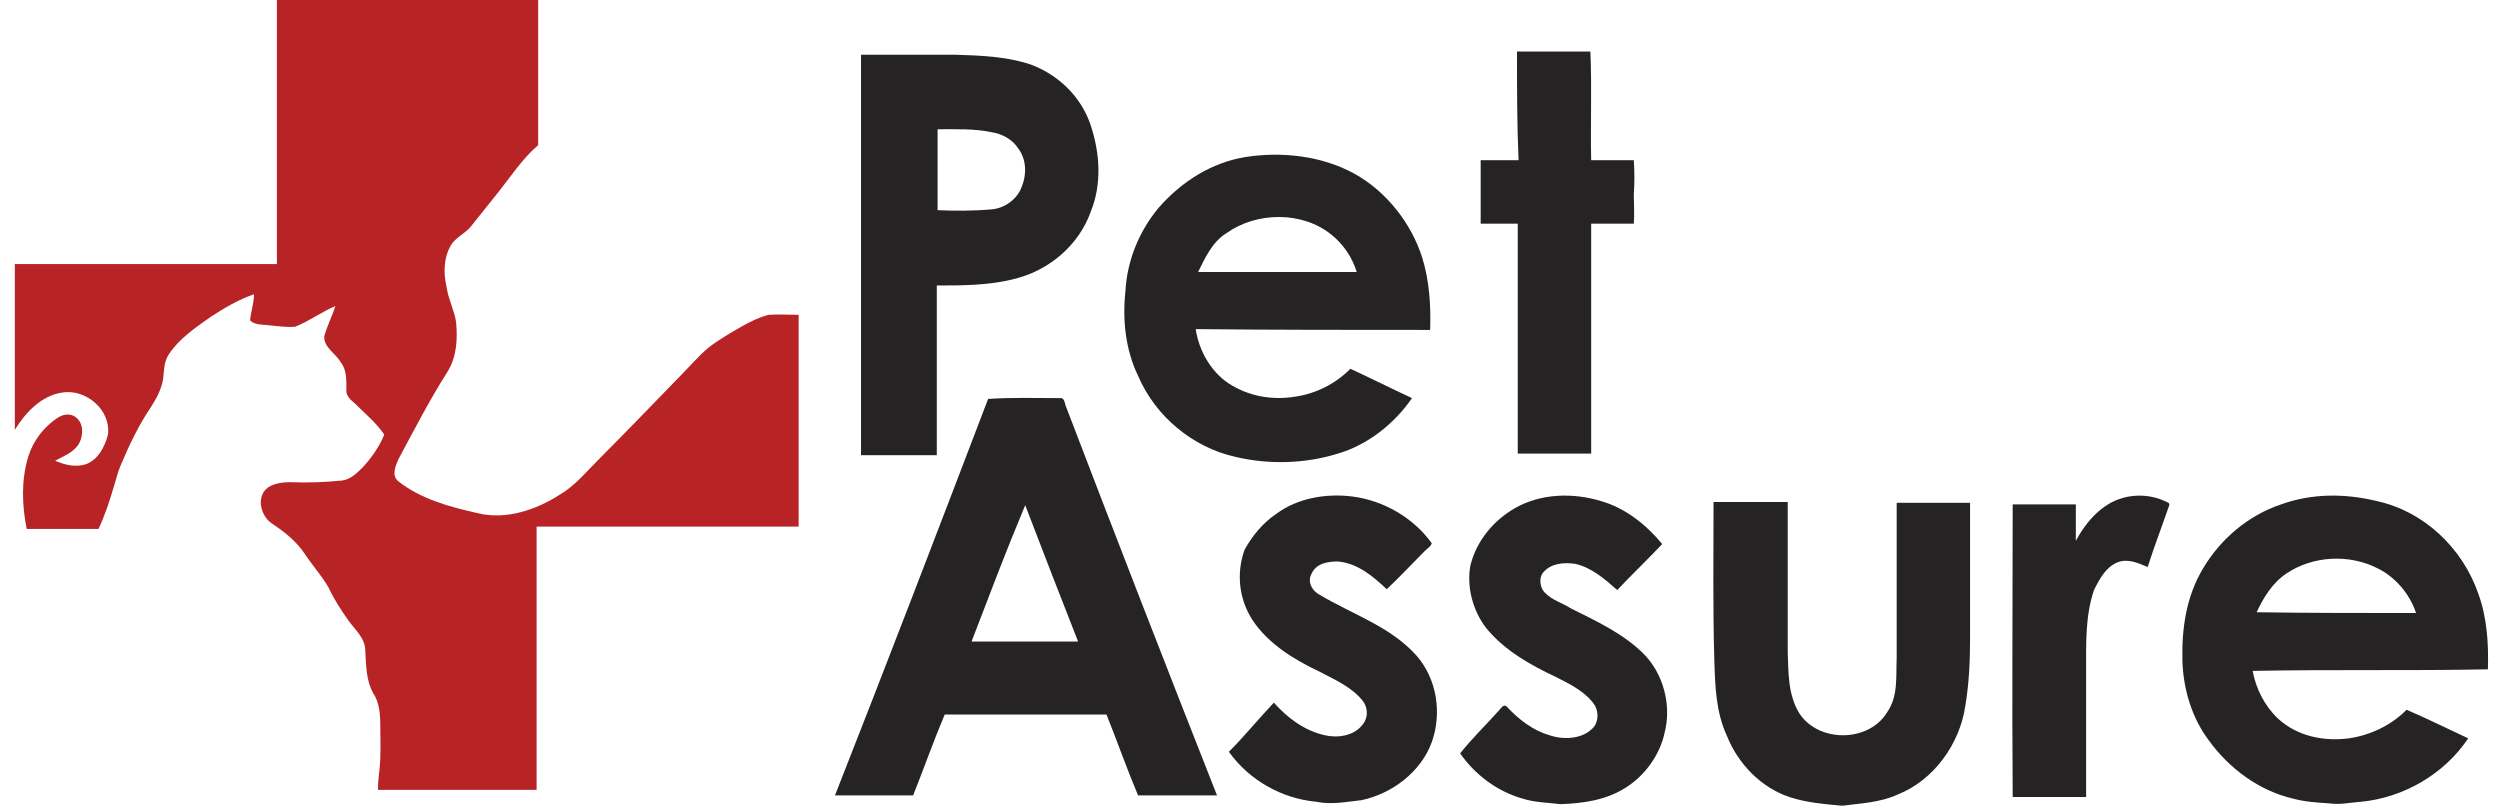 <svg width="142" height="46" viewBox="0 0 142 46" fill="none" xmlns="http://www.w3.org/2000/svg">
<path d="M15.728 0H30.568C30.568 2.703 30.568 5.45 30.568 8.243C29.672 9.009 28.999 10.045 28.282 10.946C27.788 11.577 27.295 12.162 26.802 12.793C26.488 13.243 25.861 13.469 25.592 13.964C25.188 14.685 25.188 15.54 25.367 16.306C25.457 16.982 25.816 17.658 25.905 18.288C25.995 19.234 25.95 20.27 25.412 21.126C24.381 22.748 23.529 24.414 22.632 26.081C22.453 26.486 22.229 27.027 22.632 27.342C23.888 28.333 25.502 28.784 27.116 29.144C28.73 29.549 30.434 28.964 31.779 28.108C32.631 27.613 33.258 26.847 33.931 26.171C35.545 24.549 37.159 22.883 38.728 21.261C39.222 20.766 39.67 20.225 40.208 19.775C40.836 19.279 41.553 18.874 42.181 18.514C42.674 18.243 43.122 18.018 43.66 17.883C44.198 17.838 44.781 17.883 45.364 17.883C45.364 21.892 45.364 25.901 45.364 29.91C40.387 29.91 35.455 29.91 30.479 29.91C30.479 34.91 30.479 39.865 30.479 44.865C27.475 44.865 24.426 44.865 21.467 44.865C21.467 44.459 21.512 44.099 21.556 43.694C21.646 42.838 21.601 42.072 21.601 41.261C21.601 40.586 21.556 39.91 21.198 39.369C20.794 38.649 20.794 37.793 20.749 36.982C20.749 36.261 20.211 35.811 19.808 35.27C19.359 34.64 18.956 34.009 18.642 33.333C18.238 32.658 17.745 32.117 17.297 31.441C16.849 30.766 16.176 30.225 15.504 29.775C14.831 29.369 14.562 28.333 15.1 27.793C15.414 27.477 15.997 27.387 16.49 27.387C17.476 27.432 18.463 27.387 19.404 27.297C19.898 27.252 20.301 26.847 20.615 26.532C21.108 25.991 21.556 25.36 21.825 24.685C21.377 24.009 20.704 23.468 20.122 22.883C19.898 22.703 19.673 22.477 19.673 22.207C19.673 21.667 19.718 21.036 19.359 20.586C19.09 20.09 18.373 19.73 18.418 19.099C18.597 18.468 18.866 17.973 19.046 17.387C18.283 17.703 17.566 18.243 16.759 18.559C16.266 18.604 15.728 18.514 15.19 18.468C14.876 18.423 14.472 18.468 14.203 18.198C14.248 17.703 14.428 17.207 14.428 16.712C13.531 17.027 12.769 17.477 12.006 17.973C11.11 18.604 10.168 19.234 9.585 20.135C9.316 20.541 9.316 21.036 9.271 21.486C9.182 22.117 8.868 22.658 8.554 23.153C7.881 24.144 7.343 25.27 6.85 26.441C6.671 26.847 6.581 27.297 6.447 27.703C6.223 28.468 5.954 29.279 5.595 30.045C4.205 30.045 2.815 30.045 1.515 30.045C1.246 28.694 1.201 27.252 1.604 25.946C1.874 25.045 2.501 24.234 3.263 23.739C3.577 23.514 4.026 23.468 4.295 23.694C4.743 24.009 4.743 24.685 4.519 25.135C4.25 25.676 3.622 25.901 3.129 26.171C3.667 26.396 4.295 26.577 4.922 26.351C5.595 26.081 5.954 25.36 6.133 24.685C6.312 23.288 4.878 22.072 3.532 22.297C2.322 22.477 1.425 23.468 0.842 24.414V15C5.281 15 9.63 15 14.069 15C14.607 15 15.19 15 15.728 15C15.728 9.955 15.728 5 15.728 0Z" fill="#B82326"/>
<path d="M86.165 2.928C87.555 2.928 88.944 2.928 90.334 2.928C90.424 5 90.334 7.027 90.379 9.099C91.231 9.099 91.993 9.099 92.8 9.099C92.845 9.775 92.845 10.36 92.8 11.036C92.8 11.577 92.845 12.162 92.8 12.703C91.948 12.703 91.186 12.703 90.379 12.703C90.379 17.027 90.379 21.441 90.379 25.766C88.989 25.766 87.599 25.766 86.209 25.766C86.209 21.441 86.209 17.027 86.209 12.703C85.492 12.703 84.775 12.703 84.102 12.703C84.102 11.486 84.102 10.315 84.102 9.099C84.82 9.099 85.537 9.099 86.254 9.099C86.165 7.072 86.165 5 86.165 2.928Z" fill="#262324"/>
<path d="M61.953 7.117C61.415 5.495 60.115 4.234 58.501 3.649C57.111 3.198 55.676 3.153 54.242 3.108C52.448 3.108 50.7 3.108 48.906 3.108C48.906 10.676 48.906 18.243 48.906 25.856C50.341 25.856 51.776 25.856 53.21 25.856C53.21 22.613 53.21 19.459 53.21 16.216C54.69 16.216 56.259 16.216 57.739 15.811C59.622 15.315 61.281 13.919 61.953 12.027C62.581 10.495 62.491 8.739 61.953 7.117ZM58.008 10.676C57.739 11.351 57.021 11.847 56.304 11.892C55.318 11.982 54.242 11.982 53.255 11.937C53.255 10.36 53.255 8.829 53.255 7.342C54.286 7.342 55.362 7.297 56.394 7.523C56.932 7.613 57.515 7.928 57.828 8.423C58.322 9.054 58.322 9.955 58.008 10.676Z" fill="#262324"/>
<path d="M81.233 18.739C81.278 17.342 81.188 15.946 80.784 14.64C80.157 12.658 78.722 10.856 76.928 9.865C75.045 8.829 72.759 8.604 70.741 8.919C68.813 9.234 67.109 10.315 65.809 11.802C64.688 13.153 64.016 14.82 63.926 16.532C63.747 18.153 63.926 19.865 64.644 21.351C65.63 23.649 67.737 25.405 70.158 25.946C72.041 26.396 74.104 26.351 75.987 25.766C77.691 25.27 79.215 24.054 80.201 22.613C79.036 22.072 77.87 21.486 76.704 20.946C75.852 21.802 74.776 22.342 73.611 22.523C72.266 22.748 70.921 22.523 69.755 21.757C68.768 21.081 68.096 19.91 67.916 18.694C72.31 18.739 76.794 18.739 81.233 18.739ZM69.665 13.243C71.369 12.027 73.969 11.982 75.628 13.333C76.301 13.874 76.794 14.595 77.063 15.45C74.059 15.45 71.01 15.45 68.051 15.45C68.454 14.64 68.858 13.739 69.665 13.243Z" fill="#262324"/>
<path d="M72.49 29.189C73.7 28.288 75.314 28.018 76.794 28.198C78.587 28.423 80.291 29.414 81.322 30.856C81.278 31.036 81.098 31.126 80.919 31.306C80.201 32.027 79.484 32.793 78.767 33.468C78.004 32.748 77.108 31.982 75.987 31.892C75.449 31.892 74.776 31.982 74.507 32.568C74.238 33.018 74.507 33.559 74.956 33.784C76.839 34.91 78.991 35.586 80.47 37.252C81.636 38.604 81.905 40.541 81.322 42.162C80.695 43.874 79.036 45.09 77.332 45.45C76.48 45.541 75.628 45.721 74.776 45.541C72.803 45.36 70.965 44.324 69.8 42.703C70.696 41.802 71.503 40.811 72.355 39.91C73.117 40.766 74.059 41.486 75.225 41.757C75.987 41.937 76.928 41.802 77.422 41.126C77.736 40.721 77.691 40.135 77.377 39.775C76.749 39.009 75.808 38.604 74.956 38.153C73.521 37.477 72.041 36.577 71.145 35.225C70.382 34.054 70.203 32.568 70.696 31.216C71.1 30.495 71.683 29.73 72.49 29.189Z" fill="#262324"/>
<path d="M120.554 28.288C121.316 28.063 122.213 28.108 122.975 28.468C123.064 28.514 123.289 28.559 123.199 28.739C122.795 29.91 122.347 31.081 121.988 32.207C121.45 31.982 120.867 31.712 120.285 31.937C119.612 32.207 119.253 32.883 118.94 33.514C118.446 34.955 118.491 36.532 118.491 38.018C118.491 40.18 118.491 42.342 118.491 44.595C118.491 44.82 118.491 45.045 118.491 45.27C117.101 45.27 115.711 45.27 114.321 45.27C114.277 39.73 114.321 34.144 114.321 28.649C115.532 28.649 116.698 28.649 117.908 28.649C117.908 29.324 117.908 30.045 117.908 30.721C118.536 29.549 119.433 28.604 120.554 28.288Z" fill="#262324"/>
<path d="M86.03 28.874C87.51 28.018 89.348 27.973 90.962 28.468C92.352 28.874 93.518 29.82 94.414 30.901C93.562 31.802 92.711 32.613 91.859 33.514C91.141 32.883 90.424 32.252 89.482 32.027C88.855 31.937 88.137 31.982 87.689 32.477C87.375 32.793 87.465 33.423 87.779 33.694C88.182 34.099 88.72 34.234 89.213 34.55C90.648 35.27 92.128 35.946 93.293 37.072C94.504 38.243 94.952 40.09 94.549 41.622C94.28 42.883 93.428 44.054 92.352 44.73C91.231 45.45 89.931 45.631 88.63 45.676C87.913 45.586 87.196 45.586 86.478 45.36C85.044 44.955 83.788 44.009 82.936 42.793C83.609 41.937 84.416 41.171 85.133 40.36C85.223 40.27 85.402 39.955 85.582 40.135C86.254 40.856 87.061 41.486 88.003 41.757C88.765 42.027 89.796 41.982 90.379 41.441C90.783 41.126 90.828 40.541 90.603 40.09C90.11 39.324 89.213 38.874 88.406 38.468C86.972 37.793 85.492 36.982 84.416 35.676C83.654 34.685 83.295 33.333 83.519 32.117C83.878 30.676 84.864 29.549 86.03 28.874Z" fill="#262324"/>
<path d="M97.329 28.514C98.719 28.514 100.153 28.514 101.543 28.514C101.543 31.351 101.543 34.189 101.543 37.027C101.588 38.198 101.543 39.459 102.216 40.541C103.337 42.207 106.161 42.162 107.193 40.45C107.82 39.55 107.686 38.468 107.731 37.387C107.731 34.459 107.731 31.486 107.731 28.559C109.12 28.559 110.51 28.559 111.9 28.559C111.9 31.081 111.9 33.559 111.9 36.126C111.9 37.477 111.855 38.739 111.631 40.09C111.317 42.252 109.838 44.324 107.775 45.135C106.789 45.586 105.668 45.631 104.637 45.766C103.651 45.676 102.574 45.586 101.633 45.27C100.019 44.73 98.719 43.378 98.091 41.802C97.463 40.45 97.418 38.964 97.374 37.523C97.284 34.459 97.329 31.532 97.329 28.514Z" fill="#262324"/>
<path d="M60.519 23.018C60.474 22.838 60.429 22.568 60.205 22.613C58.815 22.613 57.514 22.568 56.125 22.658C53.255 30.18 50.386 37.658 47.426 45.18C48.906 45.18 50.341 45.18 51.865 45.18C52.493 43.604 53.031 42.072 53.659 40.586C56.708 40.586 59.801 40.586 62.85 40.586C63.478 42.162 64.016 43.694 64.643 45.18C66.123 45.18 67.647 45.18 69.127 45.18C66.213 37.793 63.343 30.405 60.519 23.018ZM55.183 36.441C56.169 33.874 57.156 31.261 58.232 28.694C59.218 31.261 60.205 33.829 61.236 36.441C59.263 36.441 57.245 36.441 55.183 36.441Z" fill="#262324"/>
<path d="M141.313 38.018C141.357 36.577 141.268 35.09 140.774 33.739C139.878 31.126 137.681 29.054 135.036 28.468C133.197 28.018 131.314 28.018 129.566 28.649C127.682 29.279 126.113 30.631 125.127 32.297C124.185 33.874 123.916 35.676 123.961 37.523C124.006 39.144 124.499 40.766 125.441 42.027C126.606 43.649 128.31 44.91 130.238 45.36C130.911 45.541 131.583 45.586 132.301 45.631C132.928 45.721 133.466 45.586 134.094 45.541C136.515 45.315 138.847 43.964 140.192 41.937C139.026 41.396 137.86 40.811 136.694 40.315C135.798 41.216 134.632 41.757 133.421 41.937C132.032 42.117 130.507 41.847 129.386 40.811C128.624 40.09 128.131 39.099 127.951 38.108C132.345 38.018 136.829 38.108 141.313 38.018ZM128.176 34.775C128.579 33.919 129.072 33.108 129.879 32.568C131.359 31.577 133.421 31.441 135.08 32.297C136.067 32.793 136.874 33.739 137.232 34.82C134.139 34.82 131.135 34.82 128.176 34.775Z" fill="#262324"/>
</svg>
